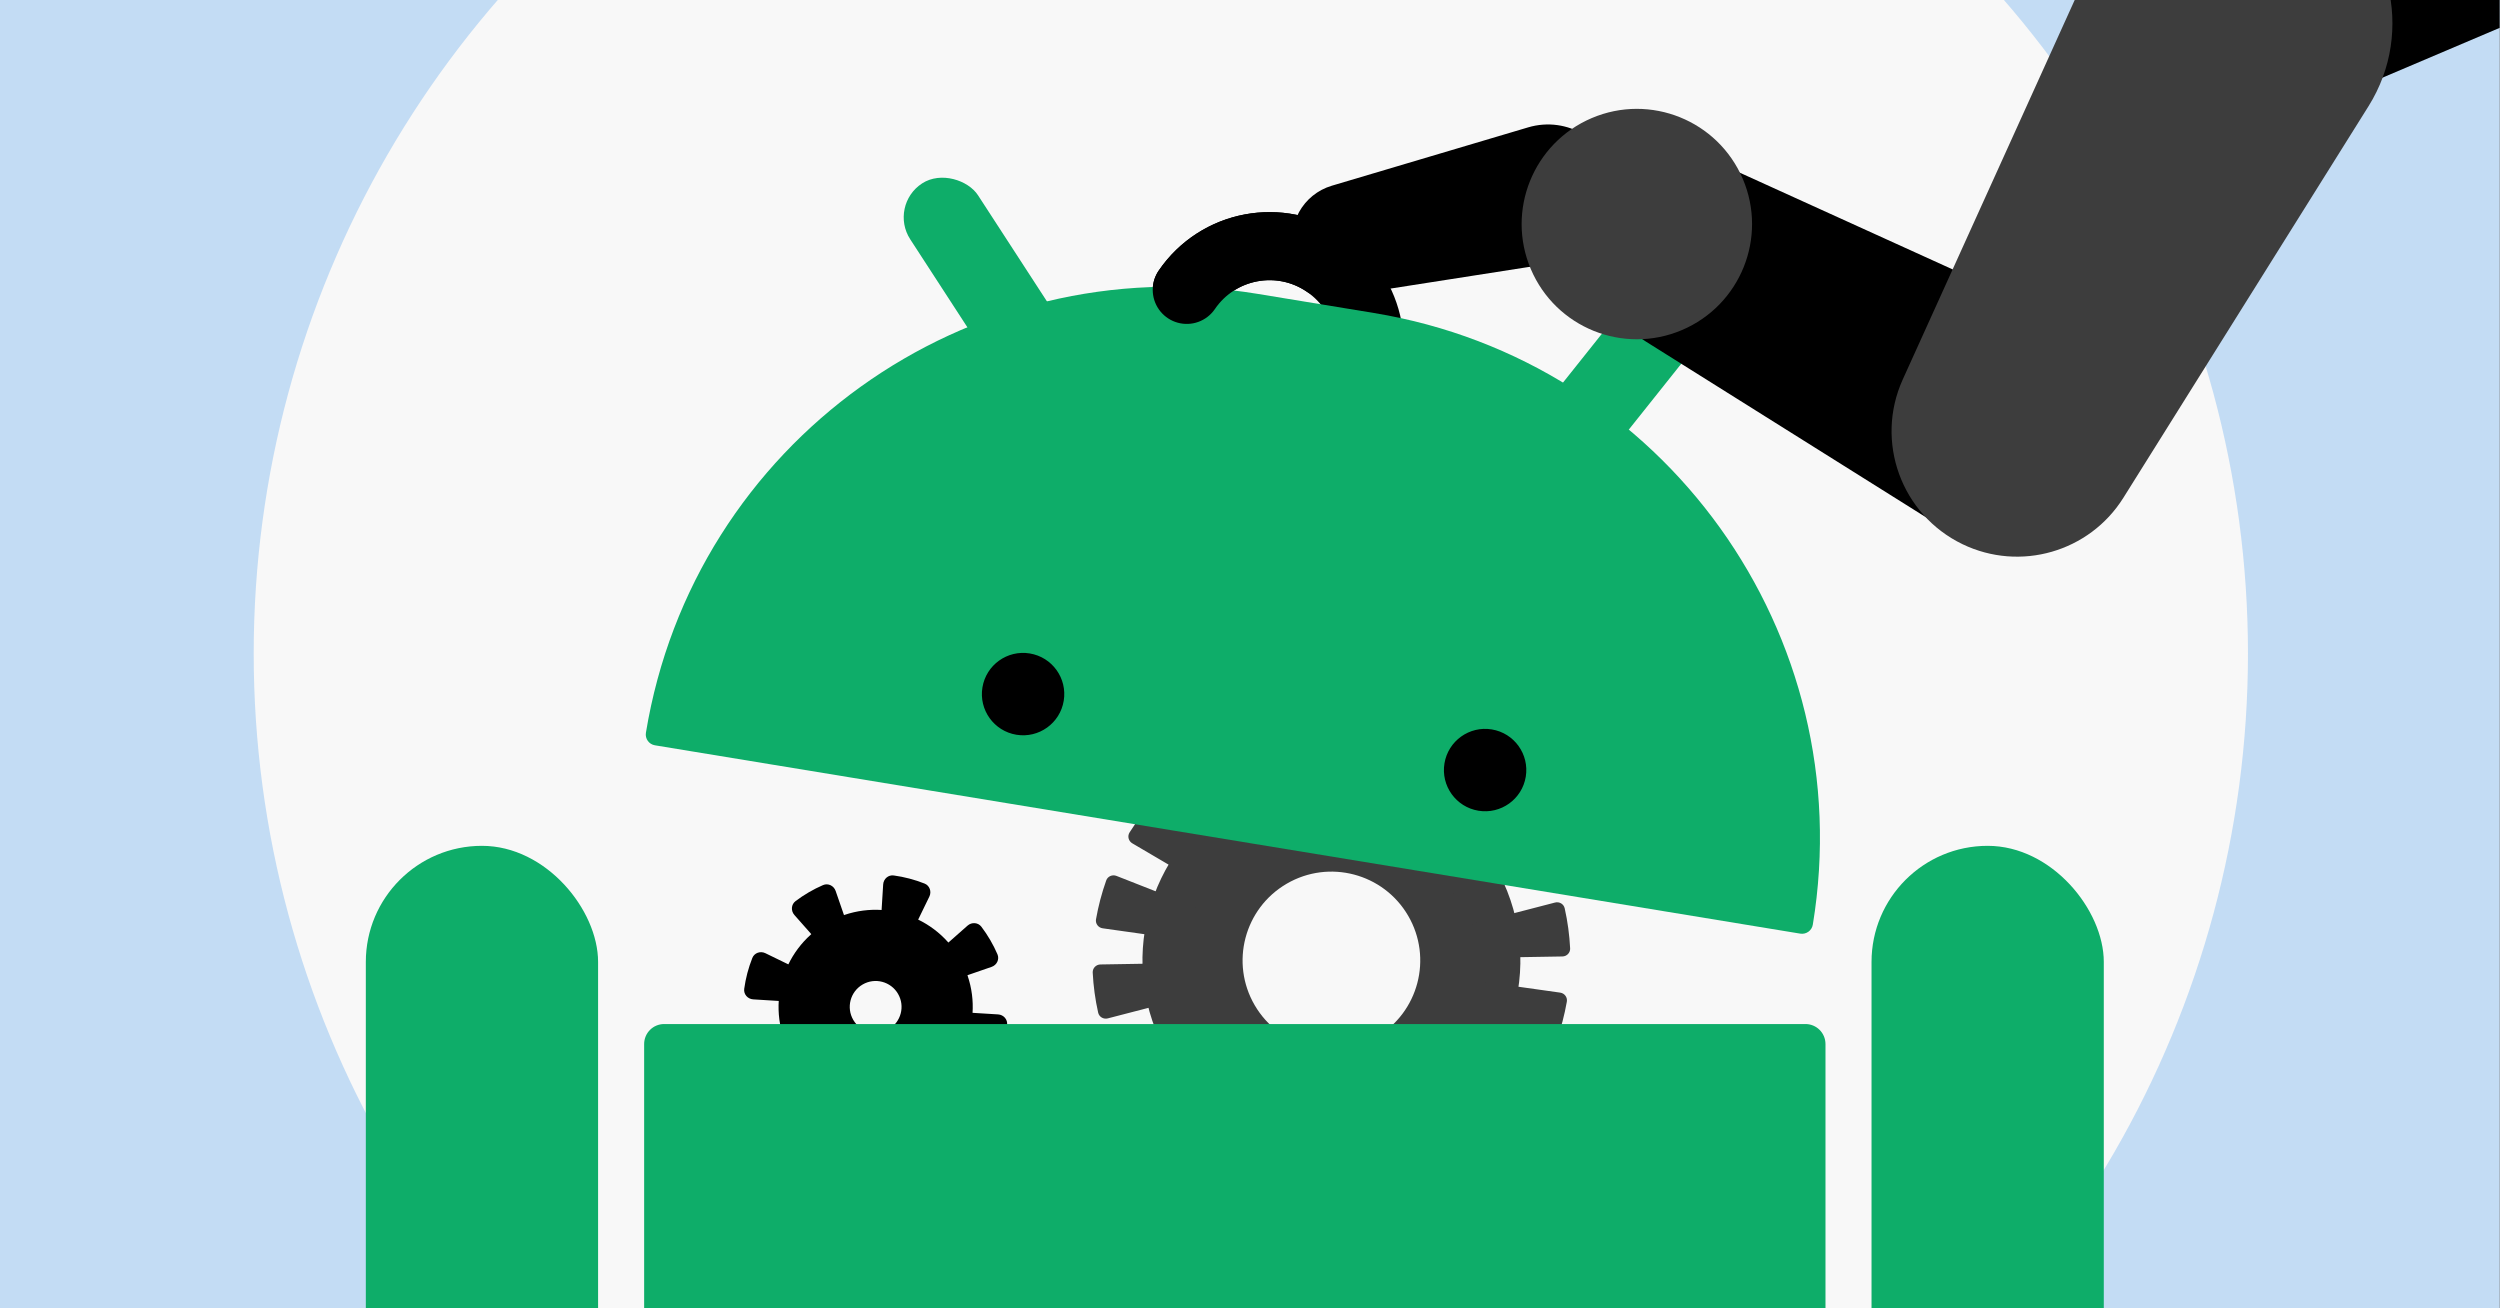 <svg xmlns="http://www.w3.org/2000/svg" xmlns:xlink="http://www.w3.org/1999/xlink" fill="none" height="495" viewBox="0 0 946 495" width="946"><rect x="0" y="0" width="946" height="495" fill="#808080" stroke="none"/><clipPath id="clip0_6021_30"><path d="M0 0H945.86V495H0Z"></path></clipPath><g clip-path="url(#clip0_6021_30)"><path d="M0 0H945.86V495H0Z" fill="#c3dcf4"></path><circle cx="473.314" cy="247.314" fill="#f8f8f8" r="377.314"></circle><path d="M511.709 152.433C523.512 135.135 519.058 111.545 501.76 99.742 484.463 87.939 460.872 92.393 449.069 109.69" stroke="#000000" stroke-linecap="round" stroke-width="25.76"></path><g clip-rule="evenodd" fill-rule="evenodd"><path d="M486.871 334.408C470.838 343.763 465.424 364.344 474.779 380.378 484.134 396.411 504.715 401.825 520.749 392.47 536.782 383.115 542.196 362.534 532.841 346.501 523.486 330.467 502.905 325.053 486.871 334.408ZM442.058 399.469C422.159 365.365 433.675 321.586 467.78 301.688 501.885 281.789 545.663 293.305 565.562 327.409 585.46 361.514 573.944 405.292 539.84 425.191 505.735 445.09 461.957 433.574 442.058 399.469Z" fill="#3d3d3d"></path><path d="M554.783 341.262C553.249 341.932 551.47 341.227 550.714 339.733 550.24 338.799 549.736 337.872 549.201 336.955 548.666 336.038 548.107 335.143 547.527 334.271 546.599 332.878 546.86 330.982 548.198 329.976L573.63 310.85C574.968 309.844 576.872 310.11 577.833 311.481 579.276 313.539 580.64 315.667 581.922 317.864 583.203 320.06 584.385 322.295 585.466 324.564 586.187 326.074 585.481 327.863 583.947 328.533L554.783 341.262ZM538.076 323.576C539.345 324.667 541.258 324.641 542.421 323.438L564.533 300.553C565.696 299.349 565.666 297.427 564.424 296.305 560.605 292.855 556.53 289.769 552.255 287.061 550.841 286.165 548.981 286.652 548.133 288.095L532.013 315.532C531.165 316.975 531.653 318.825 533.045 319.755 534.788 320.92 536.469 322.194 538.076 323.576ZM520.21 313.511C521.801 314.032 523.557 313.274 524.169 311.717L535.806 282.099C536.419 280.541 535.653 278.777 534.076 278.217 529.299 276.522 524.387 275.23 519.395 274.355 517.746 274.067 516.212 275.226 515.979 276.883L511.536 308.393C511.302 310.051 512.458 311.575 514.1 311.903 516.167 312.317 518.207 312.853 520.21 313.511ZM499.854 311.024C501.523 310.899 502.858 309.529 502.83 307.855L502.297 276.038C502.269 274.364 500.889 273.025 499.218 273.109 494.163 273.364 489.097 274.045 484.075 275.169 482.442 275.534 481.47 277.193 481.89 278.813L489.879 309.616C490.299 311.236 491.952 312.2 493.594 311.874 495.672 311.462 497.763 311.18 499.854 311.024ZM480.104 316.535C481.597 315.779 482.302 314 481.633 312.466L468.903 283.301C468.234 281.767 466.445 281.062 464.934 281.782 462.666 282.864 460.43 284.046 458.234 285.327 456.038 286.609 453.909 287.973 451.851 289.416 450.481 290.376 450.215 292.281 451.221 293.619L470.347 319.051C471.353 320.389 473.248 320.65 474.641 319.722 475.514 319.141 476.408 318.583 477.325 318.048 478.242 317.513 479.169 317.009 480.104 316.535ZM463.946 329.173C465.037 327.904 465.012 325.99 463.808 324.827L440.923 302.716C439.72 301.553 437.797 301.583 436.675 302.825 433.226 306.644 430.14 310.719 427.431 314.994 426.535 316.408 427.022 318.268 428.466 319.116L455.902 335.236C457.345 336.084 459.195 335.596 460.125 334.204 461.29 332.46 462.565 330.78 463.946 329.173ZM453.881 347.039C454.403 345.448 453.645 343.691 452.087 343.079L422.469 331.442C420.912 330.83 419.147 331.595 418.588 333.173 416.893 337.95 415.601 342.861 414.726 347.854 414.437 349.503 415.596 351.037 417.254 351.27L448.764 355.713C450.421 355.947 451.945 354.79 452.274 353.149 452.687 351.082 453.224 349.041 453.881 347.039ZM451.394 367.395C451.269 365.726 449.899 364.391 448.226 364.419L416.408 364.952C414.735 364.98 413.395 366.36 413.48 368.031 413.734 373.086 414.415 378.152 415.539 383.174 415.904 384.807 417.564 385.779 419.184 385.359L449.986 377.37C451.607 376.95 452.57 375.297 452.245 373.655 451.833 371.577 451.55 369.486 451.394 367.395ZM452.837 385.616C454.371 384.947 456.149 385.652 456.905 387.145 457.379 388.08 457.883 389.006 458.418 389.923 458.953 390.841 459.512 391.735 460.093 392.608 461.02 394.001 460.759 395.896 459.422 396.902L433.989 416.028C432.651 417.034 430.747 416.768 429.786 415.398 428.344 413.34 426.979 411.211 425.698 409.015 424.416 406.818 423.235 404.583 422.153 402.315 421.432 400.804 422.138 399.015 423.672 398.346L452.837 385.616ZM469.543 403.303C468.274 402.212 466.361 402.237 465.198 403.441L443.086 426.325C441.923 427.529 441.953 429.452 443.195 430.574 447.014 434.023 451.09 437.109 455.364 439.818 456.778 440.713 458.638 440.226 459.486 438.783L475.606 411.347C476.454 409.904 475.966 408.054 474.574 407.124 472.831 405.959 471.15 404.684 469.543 403.303ZM487.409 413.368C485.819 412.846 484.062 413.604 483.45 415.162L471.813 444.779C471.201 446.337 471.966 448.101 473.543 448.661 478.32 450.356 483.232 451.648 488.224 452.523 489.873 452.812 491.407 451.653 491.641 449.995L496.084 418.485C496.317 416.828 495.161 415.304 493.52 414.975 491.453 414.562 489.412 414.025 487.409 413.368ZM507.765 415.855C506.096 415.98 504.761 417.35 504.789 419.023L505.322 450.841C505.35 452.514 506.73 453.853 508.402 453.769 513.456 453.515 518.522 452.833 523.544 451.71 525.178 451.344 526.15 449.685 525.729 448.065L517.741 417.262C517.32 415.642 515.667 414.679 514.026 415.004 511.947 415.416 509.857 415.699 507.765 415.855ZM527.515 410.343C526.022 411.1 525.317 412.878 525.987 414.412L538.716 443.577C539.386 445.111 541.175 445.817 542.685 445.096 544.954 444.014 547.189 442.833 549.385 441.551 551.582 440.27 553.71 438.905 555.768 437.463 557.139 436.502 557.405 434.598 556.399 433.26L537.273 407.827C536.267 406.49 534.371 406.228 532.978 407.156 532.106 407.737 531.211 408.296 530.294 408.831 529.377 409.366 528.45 409.87 527.515 410.343ZM543.673 397.706C542.582 398.975 542.608 400.888 543.811 402.051L566.696 424.162C567.9 425.326 569.822 425.296 570.944 424.054 574.394 420.235 577.479 416.159 580.188 411.884 581.084 410.471 580.597 408.61 579.154 407.763L551.717 391.643C550.274 390.795 548.424 391.283 547.494 392.674 546.329 394.418 545.055 396.099 543.673 397.706ZM553.738 379.84C553.217 381.43 553.974 383.187 555.532 383.799L585.15 395.436C586.708 396.048 588.472 395.283 589.032 393.706 590.726 388.929 592.019 384.017 592.893 379.025 593.182 377.376 592.023 375.842 590.366 375.608L558.856 371.165C557.198 370.932 555.674 372.088 555.346 373.729 554.932 375.796 554.395 377.837 553.738 379.84ZM556.225 359.483C556.35 361.153 557.72 362.488 559.394 362.46L591.211 361.927C592.885 361.899 594.224 360.519 594.14 358.847 593.885 353.793 593.204 348.727 592.08 343.705 591.715 342.071 590.056 341.099 588.435 341.519L557.633 349.508C556.013 349.929 555.049 351.581 555.374 353.223 555.786 355.302 556.069 357.392 556.225 359.483Z" fill="#3d3d3d"></path><path d="M326.407 372.54C321.732 375.268 320.153 381.27 322.881 385.946 325.609 390.621 331.61 392.2 336.286 389.472 340.961 386.744 342.54 380.742 339.812 376.067 337.084 371.391 331.082 369.813 326.407 372.54ZM299.617 399.519C289.392 381.995 295.309 359.501 312.833 349.276 330.357 339.052 352.852 344.969 363.076 362.493 373.301 380.017 367.383 402.511 349.86 412.736 332.336 422.96 309.841 417.043 299.617 399.519Z" fill="#000000"></path><path d="M356.93 372.188C354.953 372.871 352.821 371.802 351.827 369.962 351.703 369.733 351.576 369.506 351.444 369.28 351.312 369.054 351.177 368.831 351.039 368.611 349.926 366.84 350.044 364.458 351.612 363.073L366.121 350.258C367.689 348.873 370.096 349.014 371.359 350.682 372.565 352.276 373.685 353.952 374.708 355.706 375.732 357.46 376.64 359.26 377.434 361.094 378.265 363.015 377.203 365.179 375.226 365.862L356.93 372.188ZM338.018 358.715C340.022 359.314 342.285 358.563 343.201 356.682L351.667 339.274C352.582 337.392 351.803 335.111 349.858 334.34 346.107 332.853 342.19 331.823 338.193 331.271 336.121 330.985 334.32 332.588 334.191 334.676L332.996 353.997C332.867 356.086 334.467 357.853 336.507 358.317 337.015 358.433 337.519 358.565 338.018 358.715ZM320.302 360.526C322.143 359.532 323.211 357.4 322.528 355.422L316.203 337.127C315.519 335.15 313.355 334.088 311.435 334.918 309.6 335.712 307.8 336.621 306.046 337.645 304.292 338.668 302.616 339.787 301.022 340.994 299.354 342.257 299.213 344.663 300.598 346.231L313.413 360.74C314.798 362.308 317.18 362.427 318.952 361.314 319.171 361.175 319.394 361.04 319.62 360.909 319.846 360.777 320.073 360.649 320.302 360.526ZM309.055 374.335C309.654 372.33 308.903 370.067 307.022 369.152L289.614 360.686C287.732 359.771 285.451 360.55 284.68 362.495 283.194 366.245 282.163 370.163 281.612 374.159 281.326 376.232 282.928 378.033 285.017 378.162L304.337 379.357C306.426 379.486 308.193 377.885 308.657 375.845 308.773 375.338 308.906 374.834 309.055 374.335ZM310.866 392.051C309.872 390.21 307.74 389.141 305.762 389.825L287.467 396.15C285.49 396.834 284.428 398.998 285.259 400.918 286.053 402.753 286.961 404.552 287.985 406.306 289.008 408.06 290.127 409.737 291.334 411.331 292.597 412.999 295.003 413.139 296.572 411.754L311.08 398.94C312.649 397.554 312.767 395.172 311.654 393.401 311.516 393.181 311.381 392.958 311.249 392.733 311.117 392.507 310.989 392.279 310.866 392.051ZM324.675 403.298C322.671 402.699 320.407 403.449 319.492 405.331L311.026 422.739C310.111 424.62 310.89 426.902 312.835 427.673 316.585 429.159 320.503 430.19 324.499 430.741 326.572 431.027 328.373 429.424 328.502 427.336L329.697 408.015C329.826 405.927 328.225 404.16 326.185 403.695 325.678 403.58 325.174 403.447 324.675 403.298ZM342.391 401.487C340.55 402.481 339.481 404.613 340.165 406.59L346.49 424.886C347.174 426.863 349.338 427.925 351.258 427.094 353.093 426.3 354.893 425.391 356.646 424.368 358.4 423.345 360.077 422.225 361.671 421.019 363.339 419.756 363.48 417.349 362.095 415.781L349.28 401.272C347.895 399.704 345.513 399.586 343.741 400.699 343.521 400.837 343.299 400.972 343.073 401.104 342.847 401.236 342.62 401.363 342.391 401.487ZM353.638 387.678C353.039 389.682 353.789 391.945 355.671 392.86L373.079 401.327C374.961 402.242 377.242 401.463 378.013 399.518 379.499 395.767 380.53 391.85 381.081 387.853 381.367 385.781 379.765 383.98 377.676 383.851L358.355 382.656C356.267 382.526 354.5 384.127 354.035 386.167 353.92 386.675 353.787 387.179 353.638 387.678Z" fill="#000000"></path></g><path d="M243.744 395.072C243.744 390.887 247.136 387.495 251.321 387.495H683.186C687.371 387.495 690.763 390.887 690.763 395.072V585.244C690.763 589.429 687.371 592.821 683.186 592.821H251.321C247.136 592.821 243.744 589.429 243.744 585.244V395.072Z" fill="#0ead69"></path><path d="M244.414 277.274C262.464 167.502 366.085 93.146 475.857 111.196L519.894 118.437C629.666 136.487 704.022 240.108 685.972 349.88 685.601 352.132 683.475 353.658 681.223 353.288L247.821 282.022C245.569 281.652 244.044 279.526 244.414 277.274Z" fill="#0ead69"></path><path d="M559.438 306.778C567.933 308.175 575.953 302.42 577.35 293.925 578.747 285.429 572.993 277.409 564.497 276.012 556.001 274.615 547.981 280.37 546.584 288.865 545.187 297.361 550.942 305.381 559.438 306.778Z" fill="#000000"></path><path d="M384.605 278.03C393.101 279.428 401.12 273.673 402.517 265.177 403.914 256.681 398.16 248.661 389.664 247.264 381.168 245.867 373.148 251.622 371.751 260.118 370.354 268.614 376.109 276.633 384.605 278.03Z" fill="#000000"></path><rect fill="#0ead69" height="95.954" rx="15.285" transform="matrix(.839 -.545 .545 .839 11.785 195.512)" width="30.569" x="335.976" y="77.86"></rect><rect fill="#0ead69" height="95.954" rx="15.285" transform="matrix(.782 .623 -.623 .782 196.59 -372.542)" width="30.569" x="631.275" y="94.982"></rect><path d="M0 0H88.79V283.67H0Z" fill="#000000" transform="matrix(-.391 -.92 -.92 .391 1103.58 -56.485)"></path><path d="M737.151 200.989 622.863 129.286C607.071 119.379 601.247 99.187 609.336 82.391 617.971 64.463 639.345 56.716 657.462 64.948L780.295 120.762C804.854 131.921 814.431 161.829 800.924 185.179 787.978 207.556 759.05 214.728 737.151 200.989Z" fill="#000000"></path><path d="M589.781 99.257 513.217 111.221C502.62 112.877 492.474 106.296 489.665 95.945 486.674 84.921 493.026 73.524 503.976 70.27L578.257 48.194C593.132 43.773 608.572 53.16 611.494 68.401 614.288 82.976 604.444 96.965 589.781 99.257Z" fill="#000000"></path><path d="M896.262 40.168 803.488 188.359C790.641 208.881 764.408 216.446 742.606 205.918 719.402 194.713 709.373 167.044 720.009 143.574L792.173-15.675C806.63-47.579 845.478-60.021 875.781-42.451 904.743-25.658 914.027 11.792 896.262 40.168Z" fill="#3d3d3d"></path><circle cx="43.602" cy="43.602" fill="#3d3d3d" r="43.602" transform="matrix(-.391 -.92 -.92 .391 676.545 107.853)"></circle><rect fill="#0ead69" height="363.676" rx="43.944" width="87.888" x="138.429" y="320.063"></rect><rect fill="#0ead69" height="363.676" rx="43.944" width="87.888" x="708.188" y="320.063"></rect><path d="M449.069 109.69C460.872 92.393 484.463 87.939 501.76 99.742" stroke="#000000" stroke-linecap="round" stroke-width="25.76"></path></g></svg>